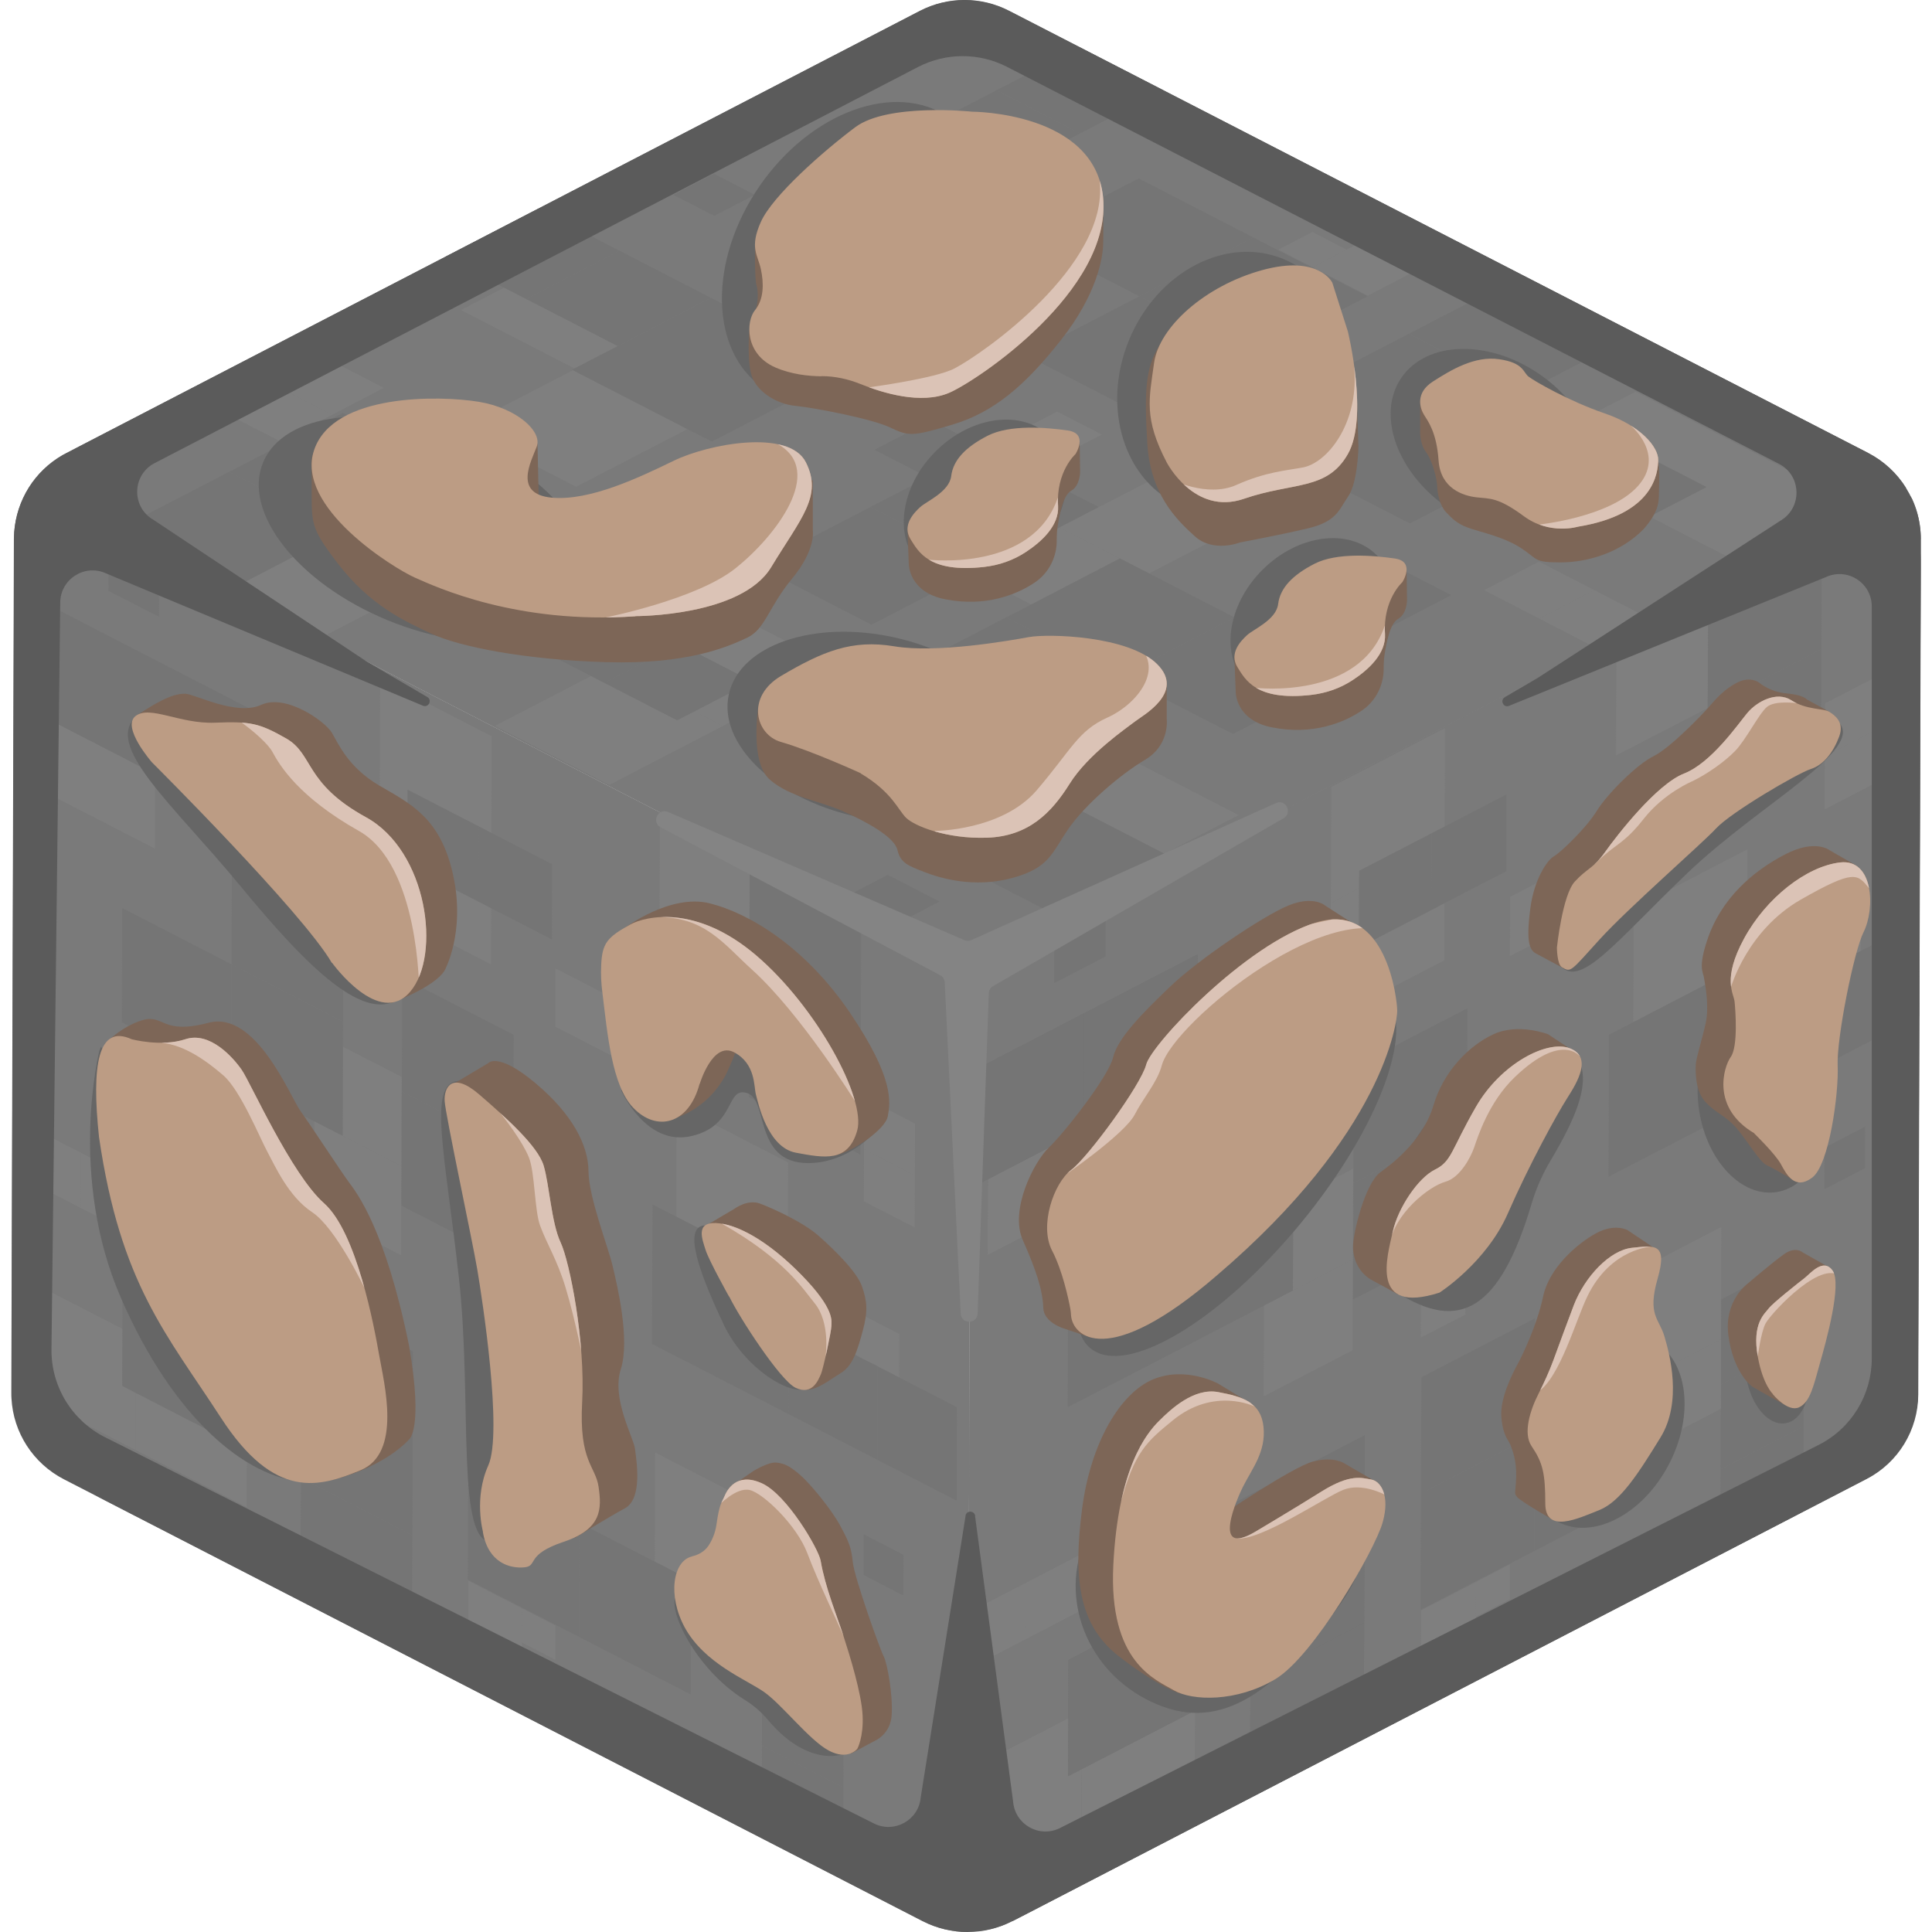 <?xml version="1.0" encoding="UTF-8"?>
<svg id="a" data-name="Layer 1" xmlns="http://www.w3.org/2000/svg" xmlns:xlink="http://www.w3.org/1999/xlink" viewBox="0 0 128 128">
  <defs>
    <style>
      .z {
        clip-path: url(#j);
      }

      .aa {
        fill: #848484;
      }

      .ab {
        clip-path: url(#t);
      }

      .ac {
        fill: #717171;
      }

      .ad {
        clip-path: url(#g);
      }

      .ae {
        clip-path: url(#r);
      }

      .af {
        isolation: isolate;
      }

      .ag {
        fill: #7d6657;
      }

      .ah {
        clip-path: url(#p);
      }

      .ai {
        clip-path: url(#d);
      }

      .aj {
        clip-path: url(#v);
      }

      .ak {
        clip-path: url(#m);
      }

      .al {
        clip-path: url(#x);
      }

      .am {
        clip-path: url(#i);
      }

      .an {
        clip-path: url(#b);
      }

      .ao {
        clip-path: url(#e);
      }

      .ap {
        clip-path: url(#f);
      }

      .aq {
        clip-path: url(#l);
      }

      .ar {
        clip-path: url(#o);
      }

      .as {
        clip-path: url(#n);
      }

      .at {
        clip-path: url(#q);
      }

      .au {
        clip-path: url(#k);
      }

      .av {
        fill: none;
      }

      .aw {
        clip-path: url(#c);
      }

      .ax {
        clip-path: url(#u);
      }

      .ay {
        fill: #757575;
      }

      .az {
        fill: #7e7e7e;
      }

      .ba {
        clip-path: url(#s);
      }

      .bb {
        fill: #7a7a7a;
      }

      .bc {
        clip-path: url(#h);
      }

      .bd {
        fill: #7f7f7f;
      }

      .be {
        clip-path: url(#y);
      }

      .bf {
        fill: #5b5b5b;
      }

      .bg {
        fill: #bc9c84;
      }

      .bh {
        fill: #dbc3b6;
      }

      .bi {
        fill: #666;
      }

      .bj {
        clip-path: url(#w);
      }
    </style>
    <clipPath id="b">
      <path class="av" d="m127.25,37l-.18,55.18c0,2.47-1.39,4.74-3.59,5.88l-55.73,28.87c-1.66.86-3.64-.35-3.63-2.22l.19-59.79c0-.31.17-.59.45-.74l57.89-29.98c2.1-1.09,4.6.44,4.6,2.81Z"/>
    </clipPath>
    <clipPath id="c">
      <path class="av" d="m64.12,125.26l.19-60.85L4.6,33.68c-1.67-.86-3.65.35-3.66,2.22l-.18,55.85c0,2.73,1.51,5.24,3.94,6.49l56.24,28.94c1.45.74,3.17-.3,3.17-1.93Z"/>
    </clipPath>
    <clipPath id="d">
      <path class="av" d="m123.67,33.67l-59.35,30.74L5.09,33.94c-1.74-.89-1.74-3.37,0-4.27L60.73.85c1.99-1.03,4.36-1.03,6.35,0l56.58,29.11c1.51.78,1.51,2.94,0,3.72Z"/>
    </clipPath>
    <clipPath id="e">
      <path class="av" d="m22.01,63.8s3.11,4.32,5.17,1.9,1.15-9.32-2.94-11.56c-4.08-2.24-3.45-4.16-5.27-5.21-1.82-1.04-2.4-1.14-4.74-1.05s-4.3-1.18-5.25-.44,1.09,3.07,1.09,3.07c0,0,9.96,9.92,11.92,13.29Z"/>
    </clipPath>
    <clipPath id="f">
      <path class="av" d="m8.72,68.85s1.96.53,3.57,0,3.15,1.2,3.73,2.04,3.28,6.91,5.45,8.83c2.17,1.93,3.32,8.18,3.65,10.06s1.52,6.48-1.22,7.62c-2.74,1.13-5.69,2.04-9.27-3.48-3.58-5.52-6.65-8.84-8.07-18.59-.51-4.78-.06-7.49,2.16-6.48Z"/>
    </clipPath>
    <clipPath id="g">
      <path class="av" d="m32,101.49s-.62-2.24.35-4.4-.4-11.04-.73-12.99-2.11-10.26-2.16-11.15.47-2.01,2.3-.43,3.88,3.43,4.26,4.71.51,3.78,1.12,5.08,1.65,6.61,1.43,10.58c-.22,3.97.89,4.22,1.09,5.63s.25,2.77-2.32,3.63-1.67,1.6-2.6,1.69-2.4-.28-2.75-2.35Z"/>
    </clipPath>
    <clipPath id="h">
      <path class="av" d="m46.36,71.81s.85-2.85,2.28-2.09c1.43.76,1.3,2.26,1.44,2.79s.76,3.51,2.65,3.86c1.89.35,3.45.66,4.06-1.46s-2.72-8.23-6.7-11.62c-3.98-3.39-7.33-2.59-8.33-2.04-1.54.85-1.87,1.24-1.93,2.71-.03.6,0,1.2.08,1.8.34,2.77.63,6.17,2.05,7.64,1.54,1.6,3.67,1.12,4.39-1.6Z"/>
    </clipPath>
    <clipPath id="i">
      <path class="av" d="m48.3,85.9s-1.34-2.4-1.55-3.08-.7-1.84.67-1.79,3.43,1.14,5.68,3.44c2.25,2.3,1.98,3.07,1.98,3.39s-.54,2.86-.7,3.2-.54,1.41-1.66.89c-1.02-.47-3.76-4.7-4.41-6.06Z"/>
    </clipPath>
    <clipPath id="j">
      <path class="av" d="m45.85,103.11c.45-.1.85-.34,1.1-.72.22-.34.44-.81.52-1.4.2-1.41.35-1.43.53-1.86s.81-1.61,2.47-.86c1.66.74,3.77,4.37,3.9,5.13.3,1.77,1.08,3.65,1.51,4.98s1.2,3.82,1.27,5.27-.35,2.21-.35,2.21c0,0-.62.81-1.91.11s-3.1-3.06-4.28-3.88-3.94-1.89-5.24-4.26c-1.16-2.13-.78-4.43.48-4.71Z"/>
    </clipPath>
    <clipPath id="k">
      <path class="av" d="m70.96,87.16c-.01-.15-.02-.31-.05-.46-.13-.7-.53-2.55-1.21-3.85-.85-1.64.1-4.45,1.26-5.33s4.64-5.66,4.98-6.99,6.55-7.95,11.24-9.41c4.68-1.46,5.39,5.12,5.39,5.85s-.89,8.09-11.95,17.53c-7.28,6.29-9.56,4.02-9.66,2.65Z"/>
    </clipPath>
    <clipPath id="l">
      <path class="av" d="m95.37,85.64s3.1-1.98,4.53-5.25,3.25-6.57,3.94-7.65,1.66-2.72.16-3.29-4.57,1.02-6.22,3.89-1.59,3.6-2.71,4.15-2.44,2.53-2.79,4.09c-.37,1.64-1.56,5.55,3.09,4.06Z"/>
    </clipPath>
    <clipPath id="m">
      <path class="av" d="m83.22,101.45s2.41-1.43,4.33-2.63c1.92-1.2,2.67-.9,3.29-.8s1.28,1.04.76,2.86-4.55,8.84-7.11,10.37-5.49,1.45-6.71.74-4.34-1.85-4.02-8.3,2.21-8.73,3.02-9.54,2.33-2.22,3.93-1.92,2.83.66,3,2.3-.73,2.73-1.35,3.95c-.35.69-2.21,4.82.86,2.97Z"/>
    </clipPath>
    <clipPath id="n">
      <path class="av" d="m83.22,101.45s2.41-1.43,4.33-2.63c1.92-1.2,2.67-.9,3.29-.8s1.28,1.04.76,2.86-4.55,8.84-7.11,10.37-5.49,1.45-6.71.74-4.34-1.85-4.02-8.3,2.21-8.73,3.02-9.54,2.33-2.22,3.93-1.92,2.83.66,3,2.3-.73,2.73-1.35,3.95c-.35.69-2.21,4.82.86,2.97Z"/>
    </clipPath>
    <clipPath id="o">
      <path class="av" d="m101.93,92.34c.37-.73.71-1.47.99-2.23.4-1.09.94-2.57,1.35-3.64.73-1.89,2.39-3.65,3.86-3.8,1.47-.15,2.38-.36,1.69,2.05s.1,2.63.45,3.81,1.2,4.34-.26,6.71-2.65,4.25-4.06,4.81-3.56,1.59-3.57-.43c0-2.02-.17-2.72-.91-3.81-.58-.85-.09-2.4.46-3.47Z"/>
    </clipPath>
    <clipPath id="p">
      <path class="av" d="m117.46,92.38s.98,1.2,1.73.86.98-1.5,1.39-2.94,1.46-5.22.84-6.11-1.48.19-1.88.5c-.37.28-2.1,1.65-2.36,2s-1.12.98-.72,3.2c.34,1.88,1.01,2.48,1.01,2.48Z"/>
    </clipPath>
    <clipPath id="q">
      <path class="av" d="m116.22,75.09s1.4,1.36,1.77,2.04.91,1.74,2.06.9,1.78-5.63,1.7-7.43,1.08-7.58,1.71-8.83c.79-1.57.67-4.9-1.56-4.63s-4.89,2.35-6.35,5.04-.69,3.62-.63,4.18.24,2.97-.25,3.66-1.3,3.39,1.57,5.07Z"/>
    </clipPath>
    <clipPath id="r">
      <path class="av" d="m103.15,62.78s.36-3.48,1.19-4.38c.83-.9,1.21-.84,2-1.95s3.41-4.49,5.23-5.2,3.58-3.28,4.2-4.02,1.93-1.47,2.92-.83,2.15.53,2.49.75,1.04.66.67,1.65-1,1.87-1.88,2.15-5.31,2.88-6.28,3.94c-.88.96-5.78,5.23-7.72,7.36-1.94,2.14-1.89,2.19-2.49,1.83-.33-.2-.33-1.31-.33-1.31Z"/>
    </clipPath>
    <clipPath id="s">
      <path class="av" d="m65.2,37.56c.99-.11,1.94-.44,2.77-.99,1.02-.67,2.21-1.74,2.13-3.05-.14-2.28,1.15-3.43,1.15-3.43,0,0,.89-1.37-.51-1.57s-3.83-.41-5.31.35-2.28,1.62-2.41,2.67-1.64,1.67-2.06,2.06-1.21,1.2-.63,2.13c.52.83,1.23,2.24,4.88,1.83Z"/>
    </clipPath>
    <clipPath id="t">
      <path class="av" d="m86.86,46.04c.99-.11,1.94-.44,2.77-.99,1.02-.67,2.21-1.74,2.13-3.05-.14-2.28,1.15-3.43,1.15-3.43,0,0,.89-1.37-.51-1.57s-3.83-.41-5.31.35-2.28,1.62-2.41,2.67-1.64,1.67-2.06,2.06-1.21,1.2-.63,2.13c.52.83,1.23,2.24,4.88,1.83Z"/>
    </clipPath>
    <clipPath id="u">
      <path class="av" d="m57.03,51.23s-3.23-1.48-5.28-2.07c-1.7-.48-2.35-2.99,0-4.38,2.74-1.62,4.69-2.43,7.5-1.96s7.6-.37,8.91-.61,6.62-.09,8.5,1.79c1.88,1.87-.94,3.39-1.48,3.81s-3.1,2.17-4.31,4.11-2.74,3.49-5.48,3.58c-2.73.09-4.81-.79-5.35-1.31s-.93-1.71-3.02-2.95Z"/>
    </clipPath>
    <clipPath id="v">
      <path class="av" d="m104.56,34.89s-1.88.58-3.6-.69c-1.72-1.27-2.25-1.15-3.13-1.25s-2.39-.57-2.52-2.44-.7-2.6-.96-3.02-.62-1.44.58-2.21,2.77-1.72,4.4-1.48,1.57.87,1.95,1.16,2.65,1.61,5.04,2.43c2.38.81,3.56,2.24,3.54,3.09s-.26,3.58-5.29,4.41Z"/>
    </clipPath>
    <clipPath id="w">
      <path class="av" d="m77.3,30.64s1.82,3.53,5.1,2.41c3.27-1.13,5.51-.53,6.9-2.97s0-8.12,0-8.12l-1.03-3.23s-.89-1.87-4.66-.83c-3.77,1.04-6.82,3.76-7.15,6.15s-.69,3.66.84,6.59Z"/>
    </clipPath>
    <clipPath id="x">
      <path class="av" d="m54.43,24.92c.88,0,1.75.19,2.57.52,1.51.61,4.03,1.37,5.87.59s10.83-6.79,10.21-12.97c-.57-5.66-8.67-5.66-8.67-5.66,0,0-5.59-.59-7.75,1.03s-5.48,4.55-6.25,6.27-.2,2.19,0,3.13.21,1.99-.39,2.72-.69,2.9,1.34,3.79c1.07.47,2.22.58,3.07.59Z"/>
    </clipPath>
    <clipPath id="y">
      <path class="av" d="m42.1,40.82s7.01.03,8.99-3.24,3.43-4.71,2.3-6.95c-1.13-2.24-6.47-1.21-8.74-.11s-5.57,2.69-8.11,2.45c-2.54-.25-1.36-2.38-.98-3.38s-1.3-2.55-3.84-2.97-9.64-.59-10.91,3.2,5.28,7.83,6.68,8.45,6.76,3.11,14.61,2.56Z"/>
    </clipPath>
  </defs>
  <g class="af">
    <g>
      <path class="ac" d="m127.25,35.73v1.92s-.18,54.66-.18,54.66c0,2.4-1.35,4.59-3.47,5.69l-56.51,29.27s0,0-.02,0c-.63.33-1.31.54-1.99.64-.51.08-.96-.32-.96-.83l.13-41.96.07-20.73,22.57-11.69h0s38.66-20.02,38.66-20.02c.42-.22.94-.05,1.14.39.37.82.57,1.71.57,2.64Z"/>
      <g class="af">
        <g class="an">
          <g>
            <polyline class="bb" points="73.26 59.87 73.25 63.37 69.84 65.14 69.85 61.64 73.26 59.87"/>
            <polyline class="bb" points="95.69 59.84 95.68 63.63 88.15 67.54 88.17 59.83 88.2 52.14 95.73 48.24 95.71 54.76 99.81 52.63 99.8 57.72 95.69 59.84"/>
            <polyline class="bb" points="120.68 43 120.65 50.71 113.12 54.61 113.14 46.91 107.07 50.05 107.1 42.34 114.63 38.44 120.7 35.29 120.68 43"/>
            <polyline class="bb" points="103.89 57.43 103.88 61.36 100.03 63.35 100.05 59.42 103.89 57.43"/>
            <polyline class="bb" points="124.33 48.34 124.32 51.84 120.89 53.62 120.9 50.11 120.91 46.6 124.34 44.83 124.33 48.34"/>
            <polyline class="bb" points="100.7 76.56 100.69 80.41 96.92 82.36 96.92 82.33 89.64 86.1 89.66 78.39 89.69 70.7 97.22 66.8 97.2 74.51 97.18 78.38 100.7 76.56"/>
            <polyline class="bb" points="115.78 73.2 106.57 77.96 106.6 68.55 108.21 67.72 108.24 60.18 115.77 56.27 115.75 63.81 115.81 63.78 115.81 63.95 123.28 60.08 123.27 63.01 127.18 60.98 127.16 67.3 121.8 70.08 115.78 73.2"/>
            <polyline class="bb" points="89.63 83.46 89.61 89.46 83.72 92.51 83.74 86.5 78.13 89.41 70.74 93.23 70.76 85.53 78.15 81.7 78.18 73.99 85.71 70.09 85.69 77.79 85.68 79.49 89.65 77.43 89.63 83.46"/>
            <polyline class="bb" points="97.09 84.09 97.08 87.1 94.13 88.62 94.14 85.61 97.09 84.09"/>
            <polyline class="bb" points="76.49 94.82 76.48 99.03 72.36 101.17 72.37 96.95 76.49 94.82"/>
            <polyline class="bb" points="123.57 74.64 123.56 77.4 120.87 78.79 120.88 76.04 123.57 74.64"/>
            <polyline class="bb" points="67.94 108.61 64.29 110.5 64.3 106.77 67.94 104.88 71.59 102.99 71.58 106.72 67.94 108.61"/>
            <polyline class="bb" points="101.7 87.34 101.68 95.05 94.14 98.95 94.17 91.25 101.7 87.34"/>
            <polyline class="bb" points="101.65 102.76 94.12 106.66 94.14 98.95 101.68 95.05 106.75 92.42 106.78 85.06 114.04 81.29 114.02 88.73 114.01 93.34 109.49 95.68 109.51 91.07 109.21 91.22 109.19 98.86 101.65 102.76"/>
            <polyline class="bb" points="119.52 88.86 119.5 94.49 113.99 97.35 114.01 91.73 114.03 86.09 119.54 83.24 119.52 88.86"/>
            <polyline class="bb" points="100.04 103.64 100.04 105.95 97.78 107.11 97.79 104.81 100.04 103.64"/>
            <polyline class="bb" points="97.79 104.81 97.78 108.52 94.14 110.41 94.16 106.69 97.79 104.81"/>
            <polyline class="bb" points="119.5 94.49 119.48 100.13 113.97 102.98 113.99 97.35 119.5 94.49"/>
            <polyline class="bb" points="64.1 128.83 82.82 119.13 82.84 111.43 79.19 113.32 79.17 117.17 71.66 121.07 64.12 124.97 64.15 117.26 70.78 113.83 70.79 109.97 78.26 106.1 78.28 101.39 90.42 95.1 90.38 107.52 90.35 115.23 127.07 96.21 127.27 31.79 64.31 64.41 64.28 71.04 71.82 67.13 71.8 72.16 71.82 67.13 79.35 63.23 79.33 70.94 72.98 74.23 72.96 79.26 65.43 83.16 65.45 78.13 64.26 78.74 64.1 128.83"/>
            <polyline class="bd" points="65.43 83.16 72.96 79.26 72.98 74.23 71.79 74.84 71.8 72.16 71.79 74.84 65.45 78.13 65.43 83.16"/>
            <polyline class="bd" points="107.07 50.05 113.14 46.91 113.17 39.2 114.63 38.44 107.1 42.34 107.07 50.05"/>
            <polyline class="bd" points="100.03 63.35 103.88 61.36 103.89 57.43 100.05 59.42 100.03 63.35"/>
            <polyline class="bd" points="108.21 67.72 115.75 63.81 115.77 56.27 108.24 60.18 108.21 67.72"/>
            <polyline class="bd" points="115.8 66.88 121.01 64.18 123.27 63.01 123.28 60.08 115.81 63.95 115.8 66.88"/>
            <polyline class="bd" points="89.63 83.46 89.65 77.43 85.68 79.49 85.66 85.5 89.63 83.44 89.63 83.46"/>
            <polyline class="bd" points="83.72 92.51 89.61 89.46 89.63 83.46 89.63 83.44 85.66 85.5 85.66 85.5 83.74 86.5 83.72 92.51"/>
            <polyline class="bd" points="94.13 88.62 97.08 87.1 97.09 84.09 94.14 85.61 94.13 88.62"/>
            <polyline class="bd" points="71.66 121.07 79.17 117.17 79.19 113.32 78.24 113.81 71.67 117.21 71.66 121.07"/>
            <polyline class="bd" points="64.12 124.97 71.66 121.07 71.67 117.21 70.76 117.68 70.78 113.83 64.15 117.26 64.12 124.97"/>
            <polyline class="bd" points="67.94 108.61 71.58 106.72 71.59 102.99 67.94 104.88 67.95 104.88 67.94 108.61"/>
            <polyline class="bd" points="64.29 110.5 67.94 108.61 67.95 104.88 67.94 104.88 64.3 106.77 64.29 110.5"/>
            <polyline class="bd" points="88.17 59.83 90.04 58.86 90.05 57.69 95.02 55.12 95.71 54.76 95.73 48.24 88.2 52.14 88.17 59.83"/>
            <polyline class="bd" points="88.15 67.54 95.68 63.63 95.69 59.84 94.82 60.3 90.03 62.78 90.04 58.86 88.17 59.83 88.15 67.54"/>
            <polyline class="bd" points="124.33 48.34 124.34 44.83 120.91 46.6 120.9 50.11 124.33 48.33 124.33 48.34"/>
            <polyline class="bd" points="120.89 53.62 124.32 51.84 124.33 48.34 124.33 48.33 120.9 50.11 120.89 53.62"/>
            <polyline class="ay" points="113.99 97.35 119.5 94.49 119.52 88.86 119.52 88.88 114.01 91.73 113.99 97.35"/>
            <polyline class="ay" points="114.01 91.73 119.52 88.88 119.52 88.86 119.54 83.24 114.03 86.09 114.01 91.73"/>
            <polyline class="ay" points="120.87 78.79 123.56 77.4 123.57 74.64 120.88 76.04 120.87 78.79"/>
            <polyline class="ay" points="72.36 101.17 76.48 99.03 76.49 94.82 72.37 96.95 72.36 101.17"/>
            <polyline class="ay" points="113.97 102.98 119.48 100.13 119.5 94.49 113.99 97.35 113.97 102.98"/>
            <polyline class="ay" points="121.8 70.08 127.16 67.3 127.18 60.98 123.27 63.01 121.01 64.18 121.82 63.76 121.8 70.08"/>
            <polyline class="ay" points="82.82 119.13 90.35 115.23 90.38 107.52 82.84 111.43 82.82 119.13"/>
            <polyline class="ay" points="97.2 74.51 97.22 66.8 89.69 70.7 89.66 78.39 97.2 74.49 97.2 74.51"/>
            <polyline class="ay" points="96.92 82.36 100.69 80.41 100.7 76.56 97.18 78.38 97.17 82.2 96.92 82.33 96.92 82.36"/>
            <polyline class="ay" points="89.64 86.1 96.92 82.33 97.17 82.2 97.18 78.38 97.2 74.51 97.2 74.49 89.66 78.39 89.64 86.1"/>
            <polyline class="ay" points="71.79 74.84 72.98 74.23 79.33 70.94 79.35 63.23 71.82 67.13 71.8 72.16 71.79 74.84"/>
            <polyline class="ay" points="69.84 65.14 73.25 63.37 73.26 59.87 69.85 61.64 69.84 65.14"/>
            <polyline class="ay" points="64.26 78.74 65.45 78.13 71.79 74.84 71.8 72.16 71.82 67.13 64.28 71.04 64.26 78.74"/>
            <polyline class="ay" points="115.78 73.2 121.8 70.08 121.82 63.76 121.01 64.18 115.8 66.88 115.78 73.2"/>
            <polyline class="ay" points="70.76 117.68 71.67 117.21 78.24 113.81 78.26 106.1 70.79 109.97 70.78 113.83 70.76 117.68"/>
            <polyline class="ay" points="70.74 93.23 78.13 89.41 78.15 81.7 70.76 85.53 70.74 93.23"/>
            <polyline class="ay" points="78.24 113.81 79.19 113.32 82.84 111.43 90.38 107.52 90.42 95.1 78.28 101.39 78.26 106.1 78.24 113.81"/>
            <polyline class="bd" points="109.49 95.68 114.01 93.34 114.02 88.73 109.51 91.07 109.49 95.68"/>
            <polyline class="bd" points="109.21 91.22 109.51 91.07 114.02 88.73 114.04 81.29 106.78 85.06 106.75 92.42 109.21 91.15 109.21 91.22"/>
            <polyline class="bd" points="97.78 107.11 100.04 105.95 100.04 103.64 97.79 104.81 97.78 107.11"/>
            <polyline class="bd" points="94.14 110.41 97.78 108.52 97.79 104.81 94.16 106.69 94.14 110.41"/>
            <polyline class="ay" points="106.57 77.96 115.78 73.2 115.8 66.88 115.81 63.95 115.81 63.78 115.75 63.81 108.21 67.72 106.6 68.55 106.57 77.96"/>
            <polyline class="ay" points="113.12 54.61 120.65 50.71 120.68 43 113.14 46.91 113.12 54.61"/>
            <polyline class="ay" points="113.14 46.91 120.68 43 120.7 35.29 114.63 38.44 113.17 39.2 113.14 46.91"/>
            <polyline class="ay" points="90.03 62.78 94.82 60.3 94.84 55.21 95.02 55.12 90.05 57.69 90.04 58.86 90.03 62.78"/>
            <polyline class="ay" points="94.82 60.3 95.69 59.84 99.8 57.72 99.81 52.63 95.71 54.76 95.02 55.12 94.84 55.21 94.82 60.3"/>
            <polyline class="ay" points="78.13 89.41 83.74 86.5 85.66 85.5 85.66 85.5 85.68 79.49 85.69 77.79 78.15 81.7 78.13 89.41"/>
            <polyline class="ay" points="78.15 81.7 85.69 77.79 85.71 70.09 78.18 73.99 78.15 81.7"/>
            <polyline class="ay" points="94.14 98.95 101.68 95.05 101.7 87.34 94.17 91.25 94.14 98.95"/>
            <polyline class="ay" points="94.12 106.66 101.65 102.76 101.68 95.05 94.14 98.95 94.12 106.66"/>
            <polyline class="ay" points="101.65 102.76 109.19 98.86 109.21 91.22 109.21 91.15 106.75 92.42 101.68 95.05 101.65 102.76"/>
          </g>
        </g>
      </g>
    </g>
    <g>
      <path class="bb" d="m61.13,127.28c.94.48,1.96.72,2.98.72l.14-42.86.07-20.73-25.02-12.87L1.91,32.3c-.55.88-.89,1.89-.97,2.96l-.17,53.95c-.01,4.3,2.38,8.24,6.2,10.2l54.16,27.87Z"/>
      <g class="af">
        <g class="aw">
          <g>
            <polyline class="bb" points="10.55 37.44 10.54 40.87 7.19 39.15 7.2 35.72 10.55 37.44"/>
            <polyline class="bb" points="32.54 60.17 32.53 63.89 25.14 60.09 25.16 52.52 25.19 44.97 32.57 48.78 32.55 55.18 36.57 57.25 36.56 62.24 32.54 60.17"/>
            <polyline class="bb" points="57.03 68.93 57 76.49 49.62 72.69 49.64 65.13 43.69 62.06 43.72 54.5 51.1 58.3 57.05 61.36 57.03 68.93"/>
            <polyline class="bb" points="40.57 66.1 40.56 69.96 36.79 68.02 36.8 64.16 40.57 66.1"/>
            <polyline class="bb" points="60.61 77.88 60.6 81.32 57.23 79.59 57.24 76.14 57.26 72.71 60.62 74.44 60.61 77.88"/>
            <polyline class="bb" points="37.45 81.7 37.44 85.49 33.74 83.59 33.74 83.55 26.6 79.88 26.62 72.31 26.65 64.76 34.03 68.56 34.01 76.13 34 79.93 37.45 81.7"/>
            <polyline class="bb" points="52.23 93.68 43.2 89.04 43.23 79.8 44.81 80.61 44.83 73.21 52.22 77.02 52.19 84.41 52.25 84.45 52.25 84.61 59.58 88.38 59.57 91.26 63.4 93.23 63.39 99.43 58.13 96.72 52.23 93.68"/>
            <polyline class="bb" points="26.59 77.26 26.57 83.16 20.8 80.19 20.82 74.29 15.32 71.45 8.07 67.73 8.1 60.16 15.34 63.89 15.37 56.32 22.75 60.13 22.73 67.69 22.72 69.35 26.61 71.35 26.59 77.26"/>
            <polyline class="bb" points="33.9 85.45 33.89 88.4 31.01 86.92 31.02 83.96 33.9 85.45"/>
            <polyline class="bb" points="13.71 75.12 13.7 79.26 9.66 77.18 9.67 73.04 13.71 75.12"/>
            <polyline class="bb" points="59.86 103.01 59.85 105.71 57.22 104.35 57.22 101.65 59.86 103.01"/>
            <polyline class="bb" points="5.33 80.02 1.75 78.18 1.76 74.52 5.33 76.36 8.91 78.2 8.9 81.86 5.33 80.02"/>
            <polyline class="bb" points="38.43 93.33 38.4 100.9 31.02 97.1 31.04 89.53 38.43 93.33"/>
            <polyline class="bb" points="38.38 108.46 30.99 104.66 31.02 97.1 38.4 100.9 43.38 103.46 43.4 96.23 50.53 99.9 50.5 107.2 50.49 111.72 46.07 109.45 46.08 104.92 45.79 104.77 45.76 112.26 38.38 108.46"/>
            <polyline class="bb" points="55.89 112.9 55.88 118.43 50.48 115.65 50.49 110.14 50.51 104.61 55.91 107.39 55.89 112.9"/>
            <polyline class="bb" points="36.8 107.7 36.79 109.96 34.58 108.82 34.59 106.56 36.8 107.7"/>
            <polyline class="bb" points="34.59 106.56 34.58 110.21 31.02 108.38 31.03 104.73 34.59 106.56"/>
            <polyline class="bb" points="55.88 118.43 55.86 123.96 50.46 121.18 50.48 115.65 55.88 118.43"/>
            <polyline class="bb" points="1.57 96.04 19.91 105.48 19.94 97.91 16.35 96.07 16.34 99.85 8.97 96.06 1.59 92.26 1.61 84.7 8.11 88.04 8.12 84.26 15.45 88.03 15.46 83.4 27.36 89.53 27.32 101.72 27.3 109.28 63.29 127.8 63.5 64.58 1.77 32.82 1.75 39.32 9.13 43.13 9.12 48.06 9.13 43.13 16.52 46.93 16.5 54.49 10.27 51.29 10.26 56.22 2.87 52.42 2.89 47.49 1.72 46.89 1.57 96.04"/>
            <polyline class="bd" points="2.87 52.42 10.26 56.22 10.27 51.29 9.11 50.69 9.12 48.06 9.11 50.69 2.89 47.49 2.87 52.42"/>
            <polyline class="bd" points="43.69 62.06 49.64 65.13 49.67 57.56 51.1 58.3 43.72 54.5 43.69 62.06"/>
            <polyline class="bd" points="36.79 68.02 40.56 69.96 40.57 66.1 36.8 64.16 36.79 68.02"/>
            <polyline class="bd" points="44.81 80.61 52.19 84.41 52.22 77.02 44.83 73.21 44.81 80.61"/>
            <polyline class="bd" points="52.24 87.49 57.35 90.12 59.57 91.26 59.58 88.38 52.25 84.61 52.24 87.49"/>
            <polyline class="bd" points="26.59 77.26 26.61 71.35 22.72 69.35 22.7 75.25 26.59 77.25 26.59 77.26"/>
            <polyline class="bd" points="20.8 80.19 26.57 83.16 26.59 77.26 26.59 77.25 22.7 75.25 22.7 75.25 20.82 74.29 20.8 80.19"/>
            <polyline class="bd" points="31.01 86.92 33.89 88.4 33.9 85.45 31.02 83.96 31.01 86.92"/>
            <polyline class="bd" points="8.97 96.06 16.34 99.85 16.35 96.07 15.42 95.59 8.99 92.28 8.97 96.06"/>
            <polyline class="bd" points="1.59 92.26 8.97 96.06 8.99 92.28 8.1 91.82 8.11 88.04 1.61 84.7 1.59 92.26"/>
            <polyline class="bd" points="5.33 80.02 8.9 81.86 8.91 78.2 5.33 76.36 5.34 76.36 5.33 80.02"/>
            <polyline class="bd" points="1.75 78.18 5.33 80.02 5.34 76.36 5.33 76.36 1.76 74.52 1.75 78.18"/>
            <polyline class="bd" points="25.16 52.52 27 53.47 27 52.32 31.87 54.83 32.55 55.18 32.57 48.78 25.19 44.97 25.16 52.52"/>
            <polyline class="bd" points="25.14 60.09 32.53 63.89 32.54 60.17 31.69 59.73 26.98 57.31 27 53.47 25.16 52.52 25.14 60.09"/>
            <polyline class="bd" points="60.61 77.88 60.62 74.44 57.26 72.71 57.24 76.14 60.61 77.88 60.61 77.88"/>
            <polyline class="bd" points="57.23 79.59 60.6 81.32 60.61 77.88 60.61 77.88 57.24 76.14 57.23 79.59"/>
            <polyline class="ay" points="50.48 115.65 55.88 118.43 55.89 112.9 55.89 112.92 50.49 110.14 50.48 115.65"/>
            <polyline class="ay" points="50.49 110.14 55.89 112.92 55.89 112.9 55.91 107.39 50.51 104.61 50.49 110.14"/>
            <polyline class="ay" points="57.22 104.35 59.85 105.71 59.86 103.01 57.22 101.65 57.22 104.35"/>
            <polyline class="ay" points="9.66 77.18 13.7 79.26 13.71 75.12 9.67 73.04 9.66 77.18"/>
            <polyline class="ay" points="50.46 121.18 55.86 123.96 55.88 118.43 50.48 115.65 50.46 121.18"/>
            <polyline class="ay" points="58.13 96.72 63.39 99.43 63.4 93.23 59.57 91.26 57.35 90.12 58.15 90.52 58.13 96.72"/>
            <polyline class="ay" points="19.91 105.48 27.3 109.28 27.32 101.72 19.94 97.91 19.91 105.48"/>
            <polyline class="ay" points="34.01 76.13 34.03 68.56 26.65 64.76 26.62 72.31 34.01 76.11 34.01 76.13"/>
            <polyline class="ay" points="33.74 83.59 37.44 85.49 37.45 81.7 34 79.93 33.99 83.68 33.74 83.55 33.74 83.59"/>
            <polyline class="ay" points="26.6 79.88 33.74 83.55 33.99 83.68 34 79.93 34.01 76.13 34.01 76.11 26.62 72.31 26.6 79.88"/>
            <polyline class="ay" points="9.11 50.69 10.27 51.29 16.5 54.49 16.52 46.93 9.13 43.13 9.12 48.06 9.11 50.69"/>
            <polyline class="ay" points="7.19 39.15 10.54 40.87 10.55 37.44 7.2 35.72 7.19 39.15"/>
            <polyline class="ay" points="1.72 46.89 2.89 47.49 9.11 50.69 9.12 48.06 9.13 43.13 1.75 39.32 1.72 46.89"/>
            <polyline class="ay" points="52.23 93.68 58.13 96.72 58.15 90.52 57.35 90.12 52.24 87.49 52.23 93.68"/>
            <polyline class="ay" points="8.1 91.82 8.99 92.28 15.42 95.59 15.45 88.03 8.12 84.26 8.11 88.04 8.1 91.82"/>
            <polyline class="ay" points="8.07 67.73 15.32 71.45 15.34 63.89 8.1 60.16 8.07 67.73"/>
            <polyline class="ay" points="15.42 95.59 16.35 96.07 19.94 97.91 27.32 101.72 27.36 89.53 15.46 83.4 15.45 88.03 15.42 95.59"/>
            <polyline class="bd" points="46.07 109.45 50.49 111.72 50.5 107.2 46.08 104.92 46.07 109.45"/>
            <polyline class="bd" points="45.79 104.77 46.08 104.92 50.5 107.2 50.53 99.9 43.4 96.23 43.38 103.46 45.79 104.7 45.79 104.77"/>
            <polyline class="bd" points="34.58 108.82 36.79 109.96 36.8 107.7 34.59 106.56 34.58 108.82"/>
            <polyline class="bd" points="31.02 108.38 34.58 110.21 34.59 106.56 31.03 104.73 31.02 108.38"/>
            <polyline class="ay" points="43.2 89.04 52.23 93.68 52.24 87.49 52.25 84.61 52.25 84.45 52.19 84.41 44.81 80.61 43.23 79.8 43.2 89.04"/>
            <polyline class="ay" points="49.62 72.69 57 76.49 57.03 68.93 49.64 65.13 49.62 72.69"/>
            <polyline class="ay" points="49.64 65.13 57.03 68.93 57.05 61.36 51.1 58.3 49.67 57.56 49.64 65.13"/>
            <polyline class="ay" points="26.98 57.31 31.69 59.73 31.7 54.74 31.87 54.83 27 52.32 27 53.47 26.98 57.31"/>
            <polyline class="ay" points="31.69 59.73 32.54 60.17 36.56 62.24 36.57 57.25 32.55 55.18 31.87 54.83 31.7 54.74 31.69 59.73"/>
            <polyline class="ay" points="15.32 71.45 20.82 74.29 22.7 75.25 22.7 75.25 22.72 69.35 22.73 67.69 15.34 63.89 15.32 71.45"/>
            <polyline class="ay" points="15.34 63.89 22.73 67.69 22.75 60.13 15.37 56.32 15.34 63.89"/>
            <polyline class="ay" points="31.02 97.1 38.4 100.9 38.43 93.33 31.04 89.53 31.02 97.1"/>
            <polyline class="ay" points="30.99 104.66 38.38 108.46 38.4 100.9 31.02 97.1 30.99 104.66"/>
            <polyline class="ay" points="38.38 108.46 45.76 112.26 45.79 104.77 45.79 104.7 43.38 103.46 38.4 100.9 38.38 108.46"/>
          </g>
        </g>
      </g>
    </g>
    <g>
      <path class="az" d="m126.28,32.32l-39.39,20.4h0s-22.57,11.69-22.57,11.69l-25.02-12.87L1.91,32.3c.55-.88,1.31-1.62,2.24-2.15L60.95.73c1.85-.96,4.05-.96,5.9,0l56.91,29.28s.02,0,.02.01c1.04.54,1.89,1.34,2.49,2.3Z"/>
      <g class="af">
        <g class="ai">
          <g>
            <polyline class="bb" points="55.4 59.73 58.82 57.96 62.25 59.73 58.84 61.5 55.4 59.73"/>
            <polyline class="bb" points="44.13 42.22 47.84 40.3 55.42 44.2 47.89 48.1 40.37 52 32.79 48.09 39.16 44.79 35.03 42.67 40 40.09 44.13 42.22"/>
            <polyline class="bb" points="15.18 31.26 22.71 27.36 30.3 31.26 22.76 35.16 28.87 38.31 21.34 42.21 13.75 38.31 7.64 35.16 15.18 31.26"/>
            <polyline class="bb" points="37.67 37.04 41.51 35.05 45.38 37.04 41.54 39.03 37.67 37.04"/>
            <polyline class="bb" points="18.55 25.69 21.98 23.92 25.43 25.7 22 27.48 18.58 29.25 15.12 27.47 18.55 25.69"/>
            <polyline class="bb" points="57.93 29.8 61.7 27.85 65.49 29.8 65.46 29.82 72.79 33.59 65.26 37.49 57.74 41.39 50.16 37.48 57.69 33.58 61.48 31.62 57.93 29.8"/>
            <polyline class="bb" points="47.1 19.73 56.36 24.5 47.16 29.26 45.54 28.43 38.17 32.25 30.59 28.34 37.96 24.53 37.9 24.5 38.06 24.41 30.54 20.54 33.4 19.06 29.47 17.03 35.64 13.83 41.04 16.61 47.1 19.73"/>
            <polyline class="bb" points="70.21 34.94 76.09 31.9 82.01 34.95 76.13 37.99 81.78 40.9 89.22 44.73 81.69 48.63 74.25 44.81 66.71 48.71 59.13 44.81 66.66 40.9 68.32 40.05 64.33 37.99 70.21 34.94"/>
            <polyline class="bb" points="67.09 28.79 70.04 27.27 73 28.79 70.06 30.32 67.09 28.79"/>
            <polyline class="bb" points="87.89 39.43 92.01 37.3 96.16 39.43 92.04 41.56 87.89 39.43"/>
            <polyline class="bb" points="44.61 12.91 47.3 11.51 50.01 12.91 47.32 14.3 44.61 12.91"/>
            <polyline class="bb" points="105.63 39.1 109.3 40.99 105.65 42.88 101.99 40.99 98.32 39.1 101.96 37.21 105.63 39.1"/>
            <polyline class="bb" points="67.96 23.53 75.49 19.63 83.08 23.53 75.54 27.43 67.96 23.53"/>
            <polyline class="bb" points="83.03 15.73 90.61 19.63 83.08 23.53 75.49 19.63 70.38 17 63.19 20.73 55.87 16.96 63.14 13.2 67.65 10.86 72.19 13.2 67.68 15.54 67.98 15.69 75.44 11.82 83.03 15.73"/>
            <polyline class="bb" points="60.51 8.84 66.02 5.98 71.56 8.84 66.07 11.68 60.56 14.53 55.02 11.68 60.51 8.84"/>
            <polyline class="bb" points="84.69 16.54 86.95 15.37 89.22 16.54 86.96 17.7 84.69 16.54"/>
            <polyline class="bb" points="86.96 17.7 90.6 15.82 94.25 17.7 90.62 19.59 86.96 17.7"/>
            <polyline class="bb" points="66.02 5.98 71.53 3.13 77.07 5.98 71.56 8.84 66.02 5.98"/>
            <polyline class="bb" points="127.28 31.81 108.44 22.11 100.91 26.02 104.59 27.91 108.36 25.96 115.92 29.85 123.51 33.76 115.97 37.66 109.3 34.22 105.53 36.17 98.01 32.3 93.41 34.69 81.19 28.4 93.33 22.11 100.86 18.21 63.9 -.81 .93 31.81 64.31 64.42 70.79 61.07 63.21 57.16 68.13 54.62 63.21 57.16 55.63 53.26 63.16 49.36 69.55 52.65 74.47 50.1 82.05 54 77.13 56.55 78.33 57.16 127.28 31.81"/>
            <polyline class="bd" points="82.05 54 74.47 50.1 69.55 52.65 70.74 53.26 68.13 54.62 70.74 53.26 77.13 56.55 82.05 54"/>
            <polyline class="bd" points="28.87 38.31 22.76 35.16 15.23 39.07 13.75 38.31 21.34 42.21 28.87 38.31"/>
            <polyline class="bd" points="45.38 37.04 41.51 35.05 37.67 37.04 41.54 39.03 45.38 37.04"/>
            <polyline class="bd" points="45.54 28.43 37.96 24.53 30.59 28.34 38.17 32.25 45.54 28.43"/>
            <polyline class="bd" points="40.93 22.93 35.68 20.23 33.4 19.06 30.54 20.54 38.06 24.41 40.93 22.93"/>
            <polyline class="bd" points="70.21 34.94 64.33 37.99 68.32 40.05 74.19 37 70.2 34.95 70.21 34.94"/>
            <polyline class="bd" points="82.01 34.95 76.09 31.9 70.21 34.94 70.2 34.95 74.19 37 74.2 37 76.13 37.99 82.01 34.95"/>
            <polyline class="bd" points="73 28.79 70.04 27.27 67.09 28.79 70.06 30.32 73 28.79"/>
            <polyline class="bd" points="115.92 29.85 108.36 25.96 104.59 27.91 105.54 28.4 112.16 31.8 115.92 29.85"/>
            <polyline class="bd" points="123.51 33.76 115.92 29.85 112.16 31.8 113.07 32.27 109.3 34.22 115.97 37.66 123.51 33.76"/>
            <polyline class="bd" points="105.63 39.1 101.96 37.21 98.32 39.1 101.99 40.99 101.98 40.99 105.63 39.1"/>
            <polyline class="bd" points="109.3 40.99 105.63 39.1 101.98 40.99 101.99 40.99 105.65 42.88 109.3 40.99"/>
            <polyline class="bd" points="47.89 48.1 46.01 47.13 44.86 47.72 39.86 45.15 39.16 44.79 32.79 48.09 40.37 52 47.89 48.1"/>
            <polyline class="bd" points="55.42 44.2 47.84 40.3 44.13 42.22 45.01 42.67 49.83 45.15 46.01 47.13 47.89 48.1 55.42 44.2"/>
            <polyline class="bd" points="18.55 25.69 15.12 27.47 18.58 29.25 22 27.48 18.55 25.7 18.55 25.69"/>
            <polyline class="bd" points="25.43 25.7 21.98 23.92 18.55 25.69 18.55 25.7 22 27.48 25.43 25.7"/>
            <polyline class="ay" points="71.56 8.84 66.02 5.98 60.51 8.84 60.53 8.83 66.07 11.68 71.56 8.84"/>
            <polyline class="ay" points="66.07 11.68 60.53 8.83 60.51 8.84 55.02 11.68 60.56 14.53 66.07 11.68"/>
            <polyline class="ay" points="50.01 12.91 47.3 11.51 44.61 12.91 47.32 14.3 50.01 12.91"/>
            <polyline class="ay" points="96.16 39.43 92.01 37.3 87.89 39.43 92.04 41.56 96.16 39.43"/>
            <polyline class="ay" points="77.07 5.98 71.53 3.13 66.02 5.98 71.56 8.84 77.07 5.98"/>
            <polyline class="ay" points="41.04 16.61 35.64 13.83 29.47 17.03 33.4 19.06 35.68 20.23 34.87 19.81 41.04 16.61"/>
            <polyline class="ay" points="108.44 22.11 100.86 18.21 93.33 22.11 100.91 26.02 108.44 22.11"/>
            <polyline class="ay" points="57.69 33.58 50.16 37.48 57.74 41.39 65.26 37.49 57.67 33.59 57.69 33.58"/>
            <polyline class="ay" points="65.49 29.8 61.7 27.85 57.93 29.8 61.48 31.62 65.21 29.69 65.46 29.82 65.49 29.8"/>
            <polyline class="ay" points="72.79 33.59 65.46 29.82 65.21 29.69 61.48 31.62 57.69 33.58 57.67 33.59 65.26 37.49 72.79 33.59"/>
            <polyline class="ay" points="70.74 53.26 69.55 52.65 63.16 49.36 55.63 53.26 63.21 57.16 68.13 54.62 70.74 53.26"/>
            <polyline class="ay" points="62.25 59.73 58.82 57.96 55.4 59.73 58.84 61.5 62.25 59.73"/>
            <polyline class="ay" points="78.33 57.16 77.13 56.55 70.74 53.26 68.13 54.62 63.21 57.16 70.79 61.07 78.33 57.16"/>
            <polyline class="ay" points="47.1 19.73 41.04 16.61 34.87 19.81 35.68 20.23 40.93 22.93 47.1 19.73"/>
            <polyline class="ay" points="113.07 32.27 112.16 31.8 105.54 28.4 98.01 32.3 105.53 36.17 109.3 34.22 113.07 32.27"/>
            <polyline class="ay" points="89.22 44.73 81.78 40.9 74.25 44.81 81.69 48.63 89.22 44.73"/>
            <polyline class="ay" points="105.54 28.4 104.59 27.91 100.91 26.02 93.33 22.11 81.19 28.4 93.41 34.69 98.01 32.3 105.54 28.4"/>
            <polyline class="bd" points="72.19 13.2 67.65 10.86 63.14 13.2 67.68 15.54 72.19 13.2"/>
            <polyline class="bd" points="67.98 15.69 67.68 15.54 63.14 13.2 55.87 16.96 63.19 20.73 70.38 17 67.91 15.73 67.98 15.69"/>
            <polyline class="bd" points="89.22 16.54 86.95 15.37 84.69 16.54 86.96 17.7 89.22 16.54"/>
            <polyline class="bd" points="94.25 17.7 90.6 15.82 86.96 17.7 90.62 19.59 94.25 17.7"/>
            <polyline class="ay" points="56.36 24.5 47.1 19.73 40.93 22.93 38.06 24.41 37.9 24.5 37.96 24.53 45.54 28.43 47.16 29.26 56.36 24.5"/>
            <polyline class="ay" points="30.3 31.26 22.71 27.36 15.18 31.26 22.76 35.16 30.3 31.26"/>
            <polyline class="ay" points="22.76 35.16 15.18 31.26 7.64 35.16 13.75 38.31 15.23 39.07 22.76 35.16"/>
            <polyline class="ay" points="49.83 45.15 45.01 42.67 40.04 45.24 39.86 45.15 44.86 47.72 46.01 47.13 49.83 45.15"/>
            <polyline class="ay" points="45.01 42.67 44.13 42.22 40 40.09 35.03 42.67 39.16 44.79 39.86 45.15 40.04 45.24 45.01 42.67"/>
            <polyline class="ay" points="81.78 40.9 76.13 37.99 74.2 37 74.19 37 68.32 40.05 66.66 40.9 74.25 44.81 81.78 40.9"/>
            <polyline class="ay" points="74.25 44.81 66.66 40.9 59.13 44.81 66.71 48.71 74.25 44.81"/>
            <polyline class="ay" points="83.08 23.53 75.49 19.63 67.96 23.53 75.54 27.43 83.08 23.53"/>
            <polyline class="ay" points="90.61 19.63 83.03 15.73 75.49 19.63 83.08 23.53 90.61 19.63"/>
            <polyline class="ay" points="83.03 15.73 75.44 11.82 67.98 15.69 67.91 15.73 70.38 17 75.49 19.63 83.03 15.73"/>
          </g>
        </g>
      </g>
    </g>
  </g>
  <path class="aa" d="m64.32,62.3l20.23-9.1c.65-.27,1.1.67.49,1.01l-19.24,11.12c-.17.09-.28.27-.29.46l-.74,21.24c-.04.71-1.07.72-1.12.01l-1.06-21.97c-.01-.19-.13-.37-.3-.46l-18.52-9.8c-.63-.33-.18-1.29.48-1.02l19.65,8.5c.14.06.29.06.42,0Z"/>
  <path class="bf" d="m126.28,32.32c-.6-.96-1.45-1.76-2.49-2.3,0,0-.02,0-.02-.01L66.85.71c-1.85-.95-4.04-.95-5.89,0L4.41,30.01c-.09.05-.17.09-.26.14-.92.53-1.69,1.28-2.24,2.15-.55.88-.89,1.89-.97,2.96-.01.15-.02.3-.02.46l-.17,56.38h0s0,.19,0,.19c0,.12,0,.24.01.36.12,2.27,1.44,4.31,3.48,5.36,0,0,0,0,0,0l56.89,29.27c.94.48,1.96.72,2.98.72,1.01,0,2.03-.24,2.96-.72,0,0,0,0,.02,0l56.59-29.3c2.09-1.08,3.4-3.24,3.41-5.59l.17-54.74v-1.9s0-.02,0-.02c0-1.23-.35-2.4-.98-3.4Zm-61.67,68.13c-.02-.21-.19-.31-.36-.3-.14.02-.27.11-.28.29l-2.97,18.64c-.13,1.51-1.75,2.41-3.1,1.73L6.96,95.22c-2.2-1.11-3.58-3.37-3.55-5.84l.58-49.47c.02-1.55,1.63-2.57,3.04-1.92l20.98,8.76c.37.17.65-.36.3-.57l-4.03-2.36-14.13-9.39c-1.46-.85-1.4-2.98.1-3.75L60.82,4.44c1.85-.96,4.05-.96,5.9-.01l51.14,26.3c1.5.77,1.56,2.9.11,3.76l-16.07,10.41h0s-2.2,1.29-2.2,1.29c-.35.21-.08.74.29.57l20.99-8.53c1.42-.65,3.03.39,3.03,1.95v49.82c0,2.42-1.36,4.64-3.52,5.73l-50.26,25.38c-1.37.69-2.99-.23-3.11-1.76l-2.52-18.91Z"/>
  <g>
    <path class="bi" d="m41.16,72.25s1.63,3.71,4.64,3.02,2.25-3.34,3.73-2.84.26,5.25,4.87,4.56c2.61-.46,3.99-2.51,3.99-2.51l-7.39-6.7h-5.44l-4.39,4.46Z"/>
    <path class="bi" d="m6.58,69.63s-2.09,8.29,1.44,16.38,8.36,11.9,12.06,12.16l-5.27-18.6-8.12-10.22"/>
    <ellipse class="bi" cx="81.93" cy="77.57" rx="15.24" ry="5.49" transform="translate(-30.03 91.5) rotate(-50.53)"/>
    <path class="bi" d="m21.43,53.76c4.48,5.43,7.51,10.37,5.17,12.29s-6.22-1.94-10.69-7.37c-4.48-5.43-9.15-9.35-6.82-11.27s7.86.92,12.34,6.35Z"/>
    <path class="bi" d="m111.17,54.99c-4.8,4.59-9.15,7.58-7.78,9.02s3.62-1.59,8.42-6.18c4.8-4.59,11.79-8.17,10-9.99-1.39-1.42-5.84,2.56-10.64,7.15Z"/>
    <path class="bi" d="m33.09,86.22c-.92-8.25-.81-14.82-2.78-14.6s-.83,4.76.09,13.01-.26,17.84,2.27,17.52c1.97-.25,1.34-7.68.42-15.93Z"/>
    <ellipse class="bi" cx="117.75" cy="90.89" rx="2.08" ry="3.44" transform="translate(-12.92 19.82) rotate(-9.12)"/>
    <path class="bi" d="m46.4,81.26c-1.04.49.13,3.49,1.52,6.44,1.39,2.96,4.43,4.78,5.47,4.29s-1.21-3.3-2.6-6.26-3.35-4.96-4.39-4.47Z"/>
    <path class="bi" d="m44.83,105.7c-.71.78,1.24,4.9,4.51,6.92.59.36,1.11.82,1.56,1.35,2.4,2.87,4.86,2.64,5.57,1.86.77-.85-2.38-2.59-4.8-4.78-2.42-2.2-6.07-6.19-6.84-5.34Z"/>
    <ellipse class="bi" cx="116.75" cy="72.97" rx="4.22" ry="6.08" transform="translate(-10.09 19.43) rotate(-9.12)"/>
    <ellipse class="bi" cx="106.36" cy="94.84" rx="6.77" ry="4.74" transform="translate(-27.04 144.94) rotate(-62.31)"/>
    <path class="bi" d="m84.39,102.94c-4.34,1.78-10.17-5.42-12.24-1.47-2.07,3.95-.39,8.92,3.77,11.1s7.85.57,12.7-6.04c3.52-4.8.36-5.48-4.22-3.6Z"/>
    <path class="bi" d="m94.27,74.76c-3.15,4.44-4.01,9.4-1.76,10.84,4.21,2.71,6.87,1.18,8.97-5.87.3-1.02.74-1.99,1.29-2.91,1.81-3.04,3.05-5.95,1.16-7.29-2.18-1.55-6.51.79-9.66,5.23Z"/>
    <ellipse class="bi" cx="28.15" cy="35.07" rx="6.51" ry="11.6" transform="translate(-15 47.73) rotate(-67.6)"/>
    <ellipse class="bi" cx="56.71" cy="16.74" rx="10.87" ry="7.76" transform="translate(10.76 53.95) rotate(-55.45)"/>
    <ellipse class="bi" cx="81.66" cy="25.35" rx="8.85" ry="7.41" transform="translate(27.1 91.18) rotate(-67.6)"/>
    <ellipse class="bi" cx="98.95" cy="29.21" rx="5.37" ry="7.41" transform="translate(18.78 94.15) rotate(-55.45)"/>
    <ellipse class="bi" cx="86.92" cy="41.04" rx="6.05" ry="4.65" transform="translate(-3.56 73.49) rotate(-45)"/>
    <ellipse class="bi" cx="65.27" cy="33.19" rx="6.05" ry="4.65" transform="translate(-4.35 55.88) rotate(-45)"/>
    <ellipse class="bi" cx="57.97" cy="48.16" rx="6.07" ry="9.93" transform="translate(-1.7 94.19) rotate(-77.36)"/>
  </g>
  <g>
    <g>
      <path class="ag" d="m48.4,98.5l1.51-1.04s1.01-.62,1.53-.56.85.2,1.55.8,2.1,2.31,2.67,3.37.74,1.43.84,2.43,1.81,5.81,2.04,6.22.64,2.6.53,3.97c-.09,1.15-1.01,1.59-1.01,1.59l-1.68.9-6.35-9.64-1.62-8.03Z"/>
      <path class="ag" d="m41.4,61.47s3.01-2.28,5.63-1.62,6.33,2.89,9.29,7.26,2.66,5.93,2.5,6.84-2.44,2.41-3.5,2.6-4.81-7.64-4.81-7.64l-8.74-6.27-.37-1.18Z"/>
      <path class="ag" d="m48.78,69.6s-.53,1.35-.79,1.78-1.11,1.89-3.09,2.65-.2-3.56-.2-3.56l4.22-1.26-.14.38Z"/>
      <path class="ag" d="m29.67,72.03l2.67-1.59s.62-.78,3.11,1.3,3.53,4.15,3.54,5.86,1.29,4.98,1.59,6.24,1.18,4.91.55,6.87.85,4.53.94,5.28.53,3.29-.67,3.94-3.31,1.96-3.31,1.96l-1.97-4.47-4.69-20.47-1.78-4.92Z"/>
      <path class="ag" d="m6.95,69.16s1.05-1.14,2.48-1.57,1.26,1,4.39.17,5.39,4.87,6.09,5.85,2.65,3.96,3.18,4.68,2.43,3.1,4.01,10.86c.96,5.57,0,6.22,0,6.22,0,0-1.46,1.73-4.96,2.65-3.5.92-11.47-22.95-11.47-22.95l-3.72-5.92Z"/>
      <path class="ag" d="m25.93,66.45s2.82-1.02,3.52-2.14c0,0,1.41-2.51.57-6.34s-2.86-4.73-4.9-5.93-2.69-2.74-3.13-3.49-3.04-2.61-4.69-1.85-4.44-.74-5.04-.74-1.39.22-3.26,1.48"/>
      <path class="bg" d="m22.01,63.8s3.11,4.32,5.17,1.9,1.15-9.32-2.94-11.56c-4.08-2.24-3.45-4.16-5.27-5.21-1.82-1.04-2.4-1.14-4.74-1.05s-4.3-1.18-5.25-.44,1.09,3.07,1.09,3.07c0,0,9.96,9.92,11.92,13.29Z"/>
      <g class="ao">
        <path class="bh" d="m27.77,65.63s.02-8.31-3.98-10.57c-4.01-2.26-5.26-4.35-5.75-5.26s-3.69-3.55-5.88-3.57h4.08l3.96,3.72,8.63,5.95.17,9.51-1.23.22Z"/>
      </g>
      <path class="bg" d="m8.72,68.85s1.96.53,3.57,0,3.15,1.2,3.73,2.04,3.28,6.91,5.45,8.83c2.17,1.93,3.32,8.18,3.65,10.06s1.52,6.48-1.22,7.62c-2.74,1.13-5.69,2.04-9.27-3.48-3.58-5.52-6.65-8.84-8.07-18.59-.51-4.78-.06-7.49,2.16-6.48Z"/>
      <g class="ap">
        <path class="bh" d="m24.13,85.3s-1.88-3.95-3.45-4.99c-1.57-1.04-2.45-3.05-2.96-3.99s-1.79-4.09-2.92-5.07-2.61-2.03-4.1-2.16l5.52-1.01,8.57,13.43-.67,3.8Z"/>
      </g>
      <path class="bg" d="m32,101.49s-.62-2.24.35-4.4-.4-11.04-.73-12.99-2.11-10.26-2.16-11.15.47-2.01,2.3-.43,3.88,3.43,4.26,4.71.51,3.78,1.12,5.08,1.65,6.61,1.43,10.58c-.22,3.97.89,4.22,1.09,5.63s.25,2.77-2.32,3.63-1.67,1.6-2.6,1.69-2.4-.28-2.75-2.35Z"/>
      <g class="ad">
        <path class="bh" d="m38.73,90.6s-.57-3.04-1.27-5.33c-.56-1.83-1.21-2.81-1.67-4.05-.38-1-.35-3.56-.75-4.54-.82-2.02-4.31-5.97-5.36-6.36s4.54.68,4.54.68l2.77,4.95,3.2,11.31-1.47,3.34Z"/>
      </g>
      <path class="bg" d="m46.36,71.81s.85-2.85,2.28-2.09c1.43.76,1.3,2.26,1.44,2.79s.76,3.51,2.65,3.86c1.89.35,3.45.66,4.06-1.46s-2.72-8.23-6.7-11.62c-3.98-3.39-7.33-2.59-8.33-2.04-1.54.85-1.87,1.24-1.93,2.71-.03.6,0,1.2.08,1.8.34,2.77.63,6.17,2.05,7.64,1.54,1.6,3.67,1.12,4.39-1.6Z"/>
      <g class="bc">
        <path class="bh" d="m56.66,72.98s-3.62-5.84-6.85-8.75c-1.89-1.71-3.12-3.52-6.34-3.47l4.74-.39,6.5,5.77,2.73,5.14-.78,1.7Z"/>
      </g>
      <path class="ag" d="m46.6,81.3l2.05-1.21s.87-.66,1.7-.35,2.85,1.22,3.9,2.15,2.53,2.38,2.86,3.34.41,1.61.05,2.94-.66,2.32-1.47,2.81-1.4,1.02-2.2,1.1-6.89-10.78-6.89-10.78Z"/>
      <path class="bg" d="m48.3,85.9s-1.34-2.4-1.55-3.08-.7-1.84.67-1.79,3.43,1.14,5.68,3.44c2.25,2.3,1.98,3.07,1.98,3.39s-.54,2.86-.7,3.2-.54,1.41-1.66.89c-1.02-.47-3.76-4.7-4.41-6.06Z"/>
      <g class="am">
        <path class="bh" d="m54.7,89.83s.33-2.2-.73-3.49c-.73-.89-1.97-2.91-6.15-5.27h2.96l2.46,2.3,1.85,1.74,1.37,2.85-1.75,1.86Z"/>
      </g>
      <path class="bg" d="m45.85,103.11c.45-.1.85-.34,1.1-.72.22-.34.44-.81.52-1.4.2-1.41.35-1.43.53-1.86s.81-1.61,2.47-.86c1.66.74,3.77,4.37,3.9,5.13.3,1.77,1.08,3.65,1.51,4.98s1.2,3.82,1.27,5.27-.35,2.21-.35,2.21c0,0-.62.81-1.91.11s-3.1-3.06-4.28-3.88-3.94-1.89-5.24-4.26c-1.16-2.13-.78-4.43.48-4.71Z"/>
      <g class="z">
        <path class="bh" d="m47.6,99.76s1.18-1.26,2.08-1.04,3.12,2.35,3.81,4.19,2.04,4.64,2.39,5.47.22-2.36.22-2.36l-3.2-7.66-3.93-.77-1.36,1.29v.88Z"/>
      </g>
    </g>
    <g>
      <path class="ag" d="m121.18,47.15l-1.47-.81s-.23-.3-1.34-.4-1.78-.68-1.78-.68c0,0-.56-.5-1.47-.05s-1.49,1.16-1.93,1.66-2.54,2.69-3.64,3.23-3.06,2.49-3.77,3.64-2.42,2.77-2.84,3-1.3,1.51-1.55,3.43-.14,2.67.31,2.97l1.96,1.05,1.47-2.35,11.57-10.69,4.48-4.01Z"/>
      <path class="ag" d="m122.97,57.34l-1.72-.99s-.95-.8-2.97.25c-2.15,1.11-4.27,2.94-5.18,5.71-.59,1.77-.27,2.08-.21,2.45s.37,1.87.12,3.01-.64,2.32-.66,2.75-.06,1.75.66,2.51,1.29.86,2.03,1.7c.73.84,1.52,2.25,2.03,2.48s1.82,1.02,1.82,1.02v-3.79s4.09-17.1,4.09-17.1Z"/>
      <path class="ag" d="m121.23,83.99l-1.79-1.01s-.46-.44-1.24.11-2.42,1.96-2.42,1.96c0,0-1.57,1.12-1.27,3.42s1.38,3.27,1.59,3.4,2.3,1.32,2.48,1.37,2.65-9.25,2.65-9.25Z"/>
      <path class="ag" d="m104.56,69.84l-2-1.32s-1.96-.76-3.61,0c-1.65.76-3.32,2.49-3.97,4.69s-2.5,3.72-3.52,4.45-1.82,4.04-1.82,4.93.42,1.78,1.3,2.25c.93.49,1.68.92,1.68.92l1.58-1.73,5.22-7.94,5.16-6.24Z"/>
      <path class="ag" d="m90.69,61.86l-2.89-1.86s-.78-.7-2.46,0-5.93,3.56-7.81,5.36-3.48,3.42-3.79,4.71c-.31,1.28-3.26,5.02-4.25,5.96s-2.61,4.13-1.73,6.12,1.32,3.3,1.36,4.51c.04.95,1.32,1.34,1.32,1.34l1.86.63,2.63-3.53,14.67-18.45,1.06-4.78Z"/>
      <path class="bg" d="m70.96,87.16c-.01-.15-.02-.31-.05-.46-.13-.7-.53-2.55-1.21-3.85-.85-1.64.1-4.45,1.26-5.33s4.64-5.66,4.98-6.99,6.55-7.95,11.24-9.41c4.68-1.46,5.39,5.12,5.39,5.85s-.89,8.09-11.95,17.53c-7.28,6.29-9.56,4.02-9.66,2.65Z"/>
      <g class="au">
        <path class="bh" d="m70.25,78.07s4.24-2.89,4.93-4.23c.54-1.06,1.5-2.15,1.79-3.25.76-2.87,11.8-11.85,16-8.27l-1.16-2.18-6.75,1.47-8.96,6.57-3.66,6.35-2.18,3.54Z"/>
      </g>
      <path class="bg" d="m95.37,85.64s3.1-1.98,4.53-5.25,3.25-6.57,3.94-7.65,1.66-2.72.16-3.29-4.57,1.02-6.22,3.89-1.59,3.6-2.71,4.15-2.44,2.53-2.79,4.09c-.37,1.64-1.56,5.55,3.09,4.06Z"/>
      <g class="aq">
        <path class="bh" d="m104.67,69.99s-1.18-1.63-4.31,1.37c-1.73,1.65-2.46,3.98-2.69,4.65s-.94,2.01-1.9,2.28c-1.14.32-3.37,2.13-3.69,4.1l-.61-1.34,3.38-4.88,3.79-5.73,1.85-1.27,3-.8,1.38.57-.2,1.05Z"/>
      </g>
      <g>
        <path class="ag" d="m91.22,98.2l-2.14-1.24s-.7-.5-2.09-.13-6.21,3.65-6.21,3.65l1.13-4.53.97-2.96-2.17-1.32s-2.14-1.18-4.3-.29-4.15,4.16-4.72,8.6c-.57,4.45-.3,7.62,2.42,9.74,2.71,2.11,4.12,2.49,4.12,2.49l1.95-3.36,11.04-10.15v-.5Z"/>
        <path class="bg" d="m83.22,101.45s2.41-1.43,4.33-2.63c1.92-1.2,2.67-.9,3.29-.8s1.28,1.04.76,2.86-4.55,8.84-7.11,10.37-5.49,1.45-6.71.74-4.34-1.85-4.02-8.3,2.21-8.73,3.02-9.54,2.33-2.22,3.93-1.92,2.83.66,3,2.3-.73,2.73-1.35,3.95c-.35.69-2.21,4.82.86,2.97Z"/>
        <g class="ak">
          <path class="bh" d="m91.71,99.01s-1.47-.79-2.7-.31-5.54,3.44-7.1,3.22l5.02-4,3.91-1.3,1.08.99-.2,1.39Z"/>
        </g>
        <g class="as">
          <path class="bh" d="m83.11,93.18s-2.68-1.32-5.42.93c-1.69,1.39-2.55,2.06-3.48,5.62l-.6-2.27,4.1-5.42,3.42-.6,1.99,1.75Z"/>
        </g>
      </g>
      <path class="ag" d="m109.96,82.93l-2.13-1.43s-.84-.48-2.11.22-3.09,2.31-3.48,4.16-1.34,3.85-1.7,4.51-1.18,2.28-1.07,3.52.47,1.48.6,1.82.42,1.05.38,2.15-.16,1.02.06,1.3,2.45,1.56,2.45,1.56l4.23-7.22,1.74-9.42,1.04-1.17Z"/>
      <path class="bg" d="m101.93,92.34c.37-.73.71-1.47.99-2.23.4-1.09.94-2.57,1.35-3.64.73-1.89,2.39-3.65,3.86-3.8,1.47-.15,2.38-.36,1.69,2.05s.1,2.63.45,3.81,1.2,4.34-.26,6.71-2.65,4.25-4.06,4.81-3.56,1.59-3.57-.43c0-2.02-.17-2.72-.91-3.81-.58-.85-.09-2.4.46-3.47Z"/>
      <g class="ar">
        <path class="bh" d="m109.45,82.59s-2.72.08-4.28,3.29c-.76,1.56-1.83,5.41-3.27,6.33-1.05.66.54-3.1.54-3.1l1.75-5.58,4.24-1.48,1.01.55Z"/>
      </g>
      <path class="bg" d="m117.46,92.38s.98,1.2,1.73.86.98-1.5,1.39-2.94,1.46-5.22.84-6.11-1.48.19-1.88.5c-.37.28-2.1,1.65-2.36,2s-1.12.98-.72,3.2c.34,1.88,1.01,2.48,1.01,2.48Z"/>
      <g class="ah">
        <path class="bh" d="m116.45,89.89s.23-1.69.53-2.22c.42-.75,3.96-4.53,5.06-2.94.63.92-1.3-1.43-1.3-1.43l-4.11,1.88-1.13,3.25.95,1.46Z"/>
      </g>
      <path class="bg" d="m116.22,75.09s1.4,1.36,1.77,2.04.91,1.74,2.06.9,1.78-5.63,1.7-7.43,1.08-7.58,1.71-8.83c.79-1.57.67-4.9-1.56-4.63s-4.89,2.35-6.35,5.04-.69,3.62-.63,4.18.24,2.97-.25,3.66-1.3,3.39,1.57,5.07Z"/>
      <g class="at">
        <path class="bh" d="m114.68,65.41s1.06-3.77,4.63-5.81,3.75-1.68,4.5-.78-.45-3.12-.45-3.12l-5.71,1.02-5.15,5.81,2.17,2.88Z"/>
      </g>
      <path class="bg" d="m103.15,62.78s.36-3.48,1.19-4.38c.83-.9,1.21-.84,2-1.95s3.41-4.49,5.23-5.2,3.58-3.28,4.2-4.02,1.93-1.47,2.92-.83,2.15.53,2.49.75,1.04.66.67,1.65-1,1.87-1.88,2.15-5.31,2.88-6.28,3.94c-.88.96-5.78,5.23-7.72,7.36-1.94,2.14-1.89,2.19-2.49,1.83-.33-.2-.33-1.31-.33-1.31Z"/>
      <g class="ae">
        <path class="bh" d="m119.04,46.59s-1.44-.21-1.98.25-1.38,2.17-2.11,2.92-1.9,1.55-2.81,1.99c0,0-1.88.77-3.24,2.5-1.36,1.73-1.87,1.63-3.09,2.86s1.35-3.64,1.35-3.64l5.91-4.51,3.32-2.8,1.93-.69.71,1.12Z"/>
      </g>
    </g>
    <g>
      <path class="ag" d="m53.85,31.82v3.32s.23,1.26-1.37,3.19c-1.6,1.94-1.77,3.36-3,3.93s-3.86,1.77-9.31,1.61c-5.44-.16-9.74-1.03-11.57-1.88-1.83-.85-4.08-1.88-6.22-4.66s-1.64-2.68-1.75-6.53,7.53,1.65,7.53,1.65l15.97,2.69,7.21-3.2,2.48-.12Z"/>
      <polygon class="ag" points="35.61 29.38 35.72 34.31 33.58 31.27 35.61 29.38"/>
      <g>
        <path class="ag" d="m50.02,16.09s-.03,2.42.1,2.81.14,1.37-.2,1.98,1.61,0,1.61,0l-.34-4.33-1.16-.46Z"/>
        <path class="ag" d="m49.64,21.88s-.18,2.28.23,3.2,1.59,1.69,2.83,1.81,5.05.85,6.27,1.43,1.44.62,4.14-.19,4.76-2.53,7.18-5.6,2.75-5.46,2.79-6.2,0-3.13,0-3.13l-3.91-.57-12.1,7.38-7.43,1.88Z"/>
      </g>
      <path class="ag" d="m94.09,26.54v1.92s-.07.89.38,1.48.74,1.85.75,2.31.19,1.28.59,1.69.69.74,1.45,1.02,2.35.59,3.51,1.35.82.95,2.62.95,3.97-.65,5.48-2.18c1.03-1.16,1.04-1.84,1.04-2.46s.17-2.59-.49-3.18-3.5-.96-3.5-.96l-9.43-2.57-2.41.64Z"/>
      <g>
        <path class="ag" d="m71.53,29.29l.03,1.98s0,.91-.59,1.24-.8,1.81-.87,2.19-.09.7-.09,1.21-.2,1.83-1.45,2.68c-1.17.79-3.25,1.65-5.95,1.11-2.4-.47-2.4-2.32-2.4-2.32l-.09-2.37,2.04-.54,5.71-5.08,3.66-.1Z"/>
        <path class="bg" d="m65.2,37.56c.99-.11,1.94-.44,2.77-.99,1.02-.67,2.21-1.74,2.13-3.05-.14-2.28,1.15-3.43,1.15-3.43,0,0,.89-1.37-.51-1.57s-3.83-.41-5.31.35-2.28,1.62-2.41,2.67-1.64,1.67-2.06,2.06-1.21,1.2-.63,2.13c.52.83,1.23,2.24,4.88,1.83Z"/>
        <g class="ba">
          <path class="bh" d="m61.54,37.08s6.86.82,8.54-4.1l1.75,3.95-5.58,2.93-4.3-.64-.41-2.15Z"/>
        </g>
      </g>
      <g>
        <path class="ag" d="m93.19,37.78l.03,1.98s0,.91-.59,1.24-.8,1.81-.87,2.19-.09.7-.09,1.21-.2,1.83-1.45,2.68c-1.17.79-3.25,1.65-5.95,1.11-2.4-.47-2.4-2.32-2.4-2.32l-.09-2.37,2.04-.54,5.71-5.08,3.66-.1Z"/>
        <path class="bg" d="m86.86,46.04c.99-.11,1.94-.44,2.77-.99,1.02-.67,2.21-1.74,2.13-3.05-.14-2.28,1.15-3.43,1.15-3.43,0,0,.89-1.37-.51-1.57s-3.83-.41-5.31.35-2.28,1.62-2.41,2.67-1.64,1.67-2.06,2.06-1.21,1.2-.63,2.13c.52.83,1.23,2.24,4.88,1.83Z"/>
        <g class="ab">
          <path class="bh" d="m83.2,45.57s6.86.82,8.54-4.1l1.75,3.95-5.58,2.93-4.3-.64-.41-2.15Z"/>
        </g>
      </g>
      <g>
        <path class="ag" d="m77.3,45.36v2.32s.2,1.69-1.44,2.66-3.98,2.98-5.08,4.58-1.25,2.59-3.76,3.26-4.74,0-5.79-.41-1.57-.59-1.77-1.45-1.98-1.84-3.58-2.56-3.5-.92-4.87-2.1-.76-4.9-.76-4.9l2.55-.19,24.51-1.2Z"/>
        <path class="bg" d="m57.03,51.23s-3.23-1.48-5.28-2.07c-1.7-.48-2.35-2.99,0-4.38,2.74-1.62,4.69-2.43,7.5-1.96s7.6-.37,8.91-.61,6.62-.09,8.5,1.79c1.88,1.87-.94,3.39-1.48,3.81s-3.1,2.17-4.31,4.11-2.74,3.49-5.48,3.58c-2.73.09-4.81-.79-5.35-1.31s-.93-1.71-3.02-2.95Z"/>
        <g class="ax">
          <path class="bh" d="m61.93,55.05s4.45,0,6.76-2.7c2.31-2.7,2.72-3.93,4.68-4.81s3.93-3.29,1.84-4.98,3.95,0,3.95,0l.46,11.74-8.85,5.89-6.86-1.19-1.99-3.96Z"/>
        </g>
      </g>
      <path class="bg" d="m104.56,34.89s-1.88.58-3.6-.69c-1.72-1.27-2.25-1.15-3.13-1.25s-2.39-.57-2.52-2.44-.7-2.6-.96-3.02-.62-1.44.58-2.21,2.77-1.72,4.4-1.48,1.57.87,1.95,1.16,2.65,1.61,5.04,2.43c2.38.81,3.56,2.24,3.54,3.09s-.26,3.58-5.29,4.41Z"/>
      <g class="aj">
        <path class="bh" d="m101.97,34.75s4.68-.47,6.54-2.54-.45-4-.45-4l3.45.62-.27,5.62-5.2,3.69-4.06-3.39Z"/>
      </g>
      <g>
        <path class="ag" d="m89.9,26.56l.1,3.05s-.04,2.35-.68,3.28-.76,1.67-2.73,2.13-4.44.92-4.44.92c0,0-1.76.7-2.99-.41s-2.95-2.8-3.15-6.17-.12-4.96.74-6.36,3.38-1.1,3.38-1.1l9.77,4.66Z"/>
        <path class="bg" d="m77.3,30.64s1.82,3.53,5.1,2.41c3.27-1.13,5.51-.53,6.9-2.97s0-8.12,0-8.12l-1.03-3.23s-.89-1.87-4.66-.83c-3.77,1.04-6.82,3.76-7.15,6.15s-.69,3.66.84,6.59Z"/>
        <g class="bj">
          <path class="bh" d="m77.54,31.74s2.42,1.26,4.37.39,3.29-.95,4.41-1.16c1.6-.3,3.67-2.86,3.41-6.46s4.1,7.92,4.1,7.92l-8.54,6.51-9.16-3.43,1.41-3.78Z"/>
        </g>
      </g>
      <path class="bg" d="m54.43,24.92c.88,0,1.75.19,2.57.52,1.51.61,4.03,1.37,5.87.59s10.83-6.79,10.21-12.97c-.57-5.66-8.67-5.66-8.67-5.66,0,0-5.59-.59-7.75,1.03s-5.48,4.55-6.25,6.27-.2,2.19,0,3.13.21,1.99-.39,2.72-.69,2.9,1.34,3.79c1.07.47,2.22.58,3.07.59Z"/>
      <g class="al">
        <path class="bh" d="m57.58,25.66s4.38-.58,5.66-1.25c1.87-.97,10.22-6.8,9.62-12.4l1.22,2.17-4.89,10.48-7.08,5.39-4.53-4.4Z"/>
      </g>
      <path class="bg" d="m42.1,40.82s7.01.03,8.99-3.24,3.43-4.71,2.3-6.95c-1.13-2.24-6.47-1.21-8.74-.11s-5.57,2.69-8.11,2.45c-2.54-.25-1.36-2.38-.98-3.38s-1.3-2.55-3.84-2.97-9.64-.59-10.91,3.2,5.28,7.83,6.68,8.45,6.76,3.11,14.61,2.56Z"/>
      <g class="be">
        <path class="bh" d="m40.16,40.9s5.99-1.19,8.57-3.25c2.66-2.12,5.97-6.45,2.81-8.22l2.58-.69,1.04,7.18-3.64,7.56-11.36-2.58Z"/>
      </g>
    </g>
  </g>
</svg>